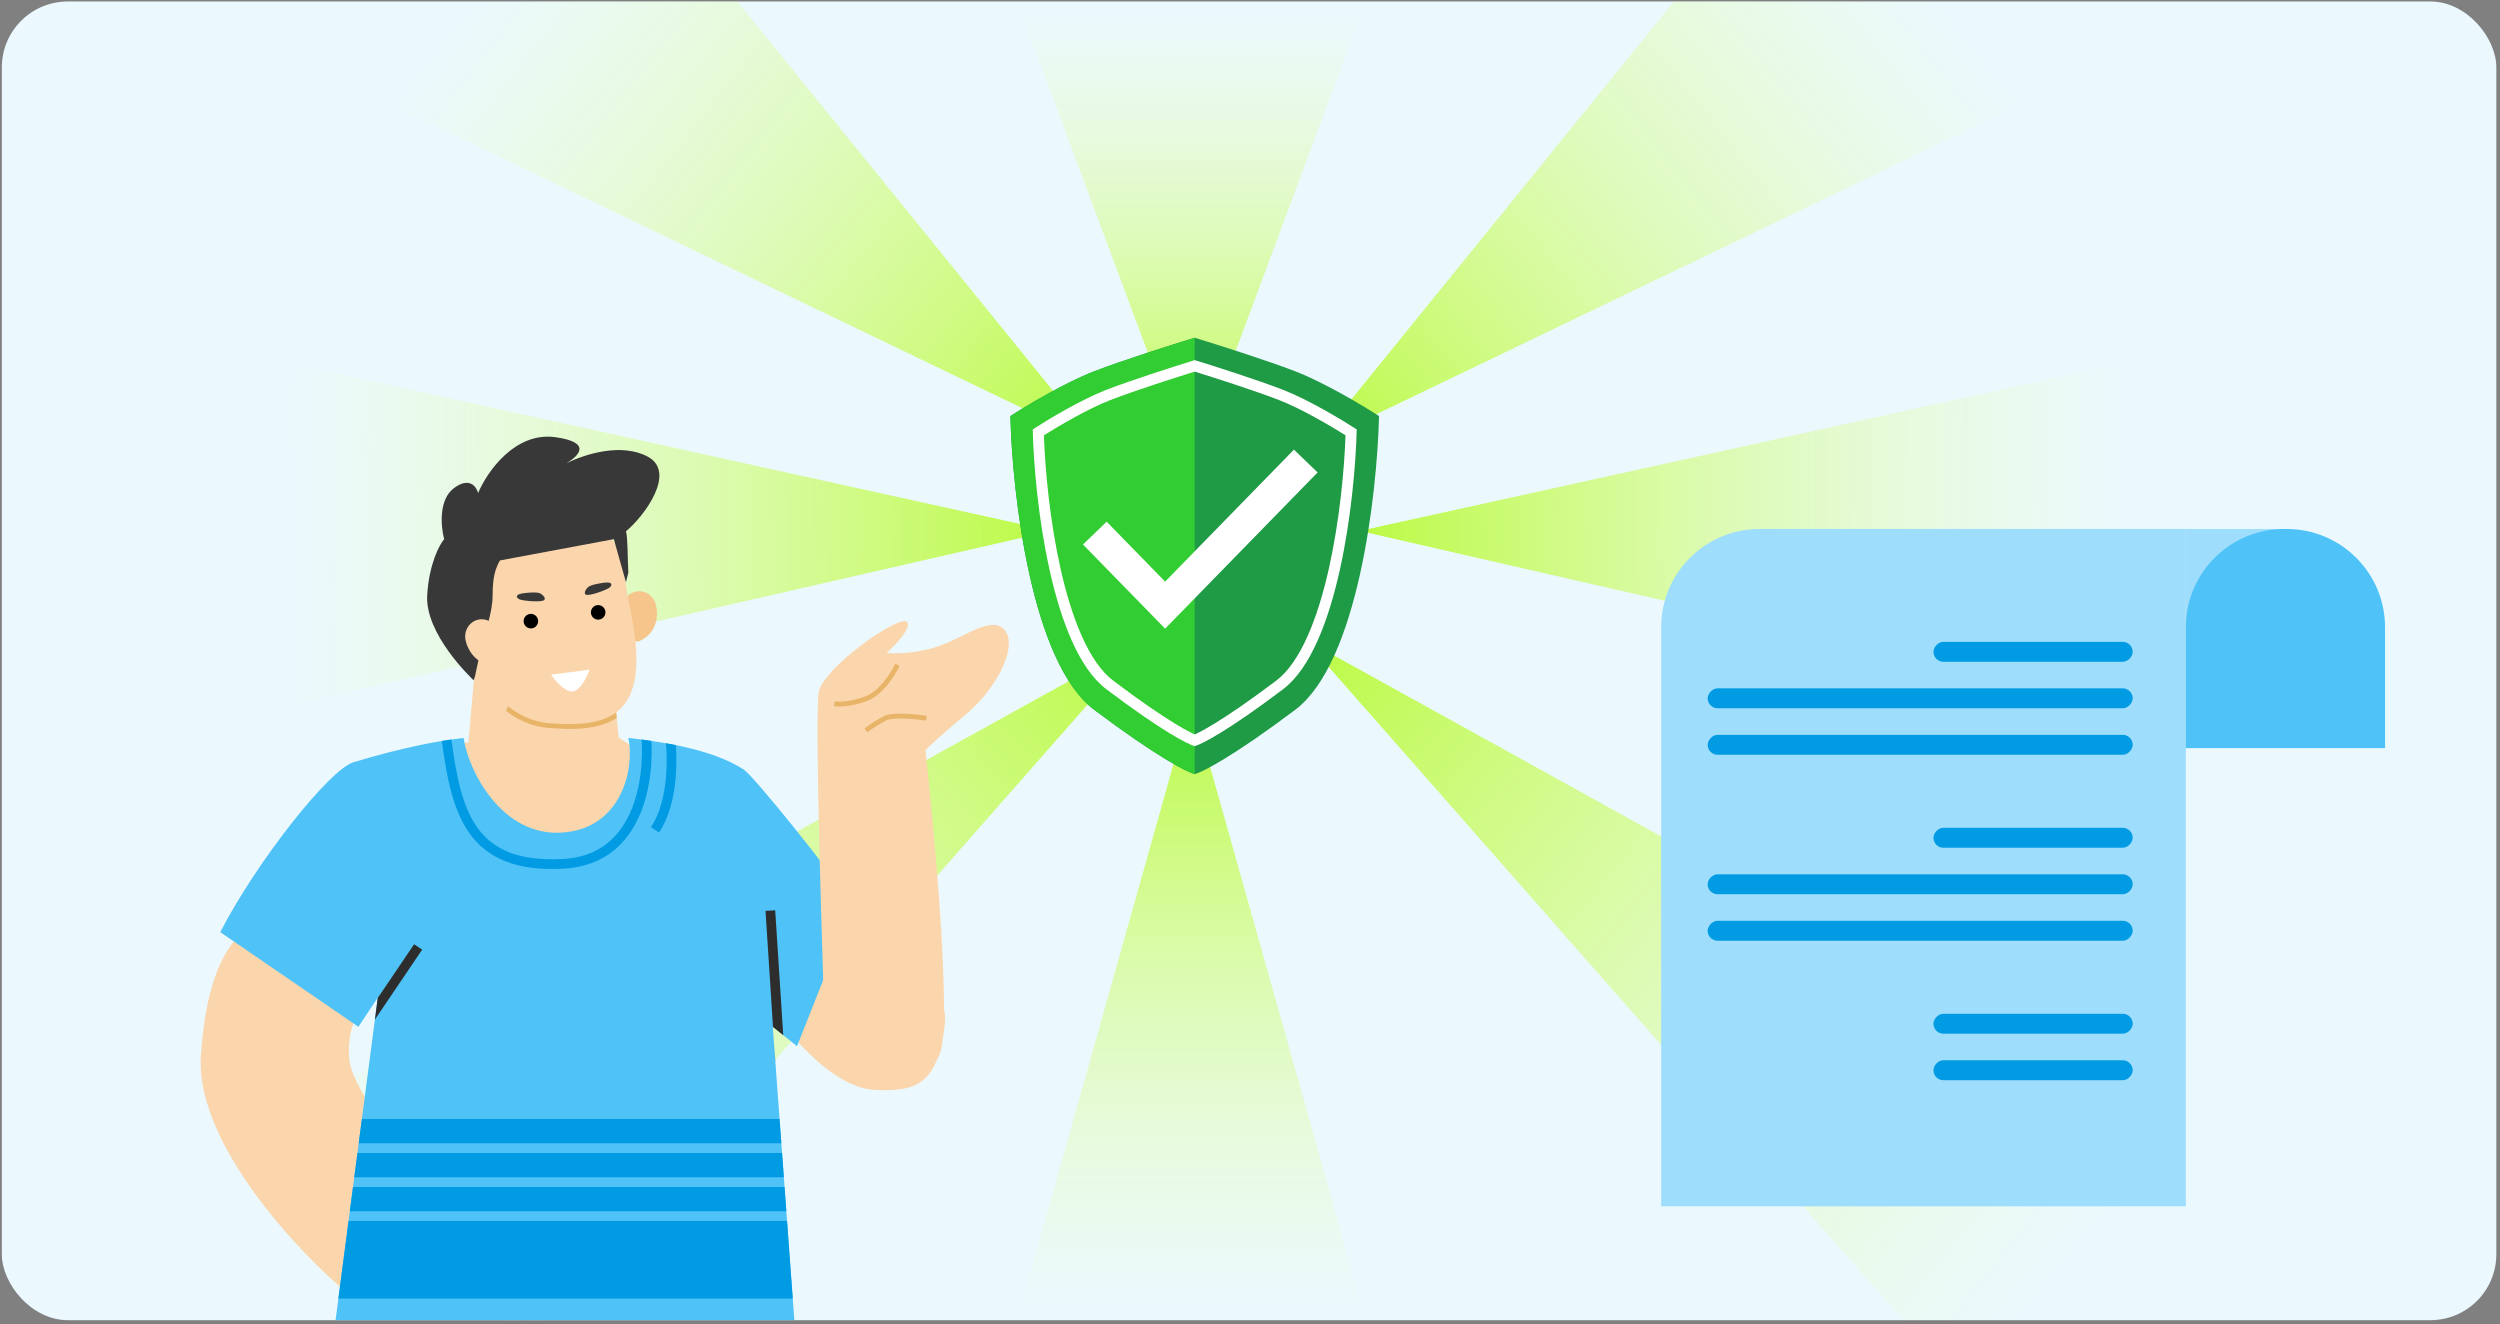 <svg width="455" height="241" viewBox="0 0 455 241" fill="none" xmlns="http://www.w3.org/2000/svg">
<rect x="0" y="0" width="455" height="241" fill="#808080" stroke="none"/>
<rect x="0.333" y="0.271" width="454" height="240" rx="12" fill="#EBF9FF"/>
<g clip-path="url(#clip0_2125_7408)">
<path fill-rule="evenodd" clip-rule="evenodd" d="M191.412 96.626L49.693 65.416L49.828 97.227L49.963 129.038L191.412 96.626Z" fill="url(#paint0_linear_2125_7408)"/>
<path fill-rule="evenodd" clip-rule="evenodd" d="M247.452 96.626L389.171 65.416L389.036 97.227L388.902 129.038L247.452 96.626Z" fill="url(#paint1_linear_2125_7408)"/>
<path fill-rule="evenodd" clip-rule="evenodd" d="M237.326 116.274L399.689 206.061L379.801 230.864L359.912 255.668L237.326 116.274Z" fill="url(#paint2_linear_2125_7408)"/>
<path fill-rule="evenodd" clip-rule="evenodd" d="M208.461 116.274L46.098 206.061L65.987 230.864L85.875 255.668L208.461 116.274Z" fill="url(#paint3_linear_2125_7408)"/>
<path fill-rule="evenodd" clip-rule="evenodd" d="M199.404 80.689L107.938 -32.129L88.261 -7.158L68.583 17.814L199.404 80.689Z" fill="url(#paint4_linear_2125_7408)"/>
<path fill-rule="evenodd" clip-rule="evenodd" d="M216.838 85.471L248.59 0.271L216.838 0.271L185.087 0.271L216.838 85.471Z" fill="url(#paint5_linear_2125_7408)"/>
<path fill-rule="evenodd" clip-rule="evenodd" d="M216.838 127.471L248.59 240.271L216.838 240.271L185.087 240.271L216.838 127.471Z" fill="url(#paint6_linear_2125_7408)"/>
<path fill-rule="evenodd" clip-rule="evenodd" d="M239.46 80.689L330.926 -32.129L350.604 -7.158L370.281 17.814L239.46 80.689Z" fill="url(#paint7_linear_2125_7408)"/>
<path fill-rule="evenodd" clip-rule="evenodd" d="M217.436 61.471C213.539 62.659 204.424 65.543 199.137 67.58C193.851 69.616 186.768 73.859 183.888 75.725C184.227 89.98 187.751 120.627 199.137 129.18C210.523 137.733 216.081 140.55 217.436 140.889C218.792 140.55 224.35 137.733 235.736 129.18C247.122 120.627 250.646 89.98 250.985 75.725C248.105 73.859 241.022 69.616 235.736 67.58C230.449 65.543 221.334 62.659 217.436 61.471Z" fill="#1F9A45"/>
<path d="M199.137 67.58C204.424 65.543 213.539 62.659 217.436 61.471V140.889C216.081 140.55 210.523 137.733 199.137 129.18C187.751 120.627 184.227 89.98 183.888 75.725C186.768 73.859 193.851 69.616 199.137 67.58Z" fill="#32CD32"/>
<path fill-rule="evenodd" clip-rule="evenodd" d="M217.436 67.636C213.758 68.775 206.406 71.135 202.079 72.812C198.12 74.347 192.86 77.419 189.988 79.227C190.203 85.452 191.058 94.643 192.968 103.255C193.982 107.828 195.281 112.179 196.909 115.816C198.55 119.484 200.449 122.247 202.563 123.845C207.528 127.6 211.196 130.075 213.748 131.639C215.024 132.421 216.009 132.968 216.729 133.331C217.011 133.473 217.246 133.584 217.436 133.668C217.627 133.584 217.862 133.473 218.143 133.331C218.863 132.968 219.849 132.421 221.125 131.639C223.677 130.075 227.345 127.6 232.31 123.845C234.424 122.247 236.322 119.484 237.964 115.816C239.592 112.179 240.891 107.828 241.905 103.255C243.815 94.643 244.67 85.452 244.885 79.227C242.012 77.419 236.753 74.347 232.794 72.812C228.467 71.135 221.114 68.775 217.436 67.636ZM217.436 65.543C214.012 66.594 206.001 69.146 201.355 70.948C196.709 72.749 190.485 76.502 187.954 78.153C188.252 90.763 191.349 117.874 201.355 125.44C211.361 133.006 216.245 135.498 217.436 135.798C218.628 135.498 223.511 133.006 233.518 125.44C243.524 117.874 246.621 90.763 246.919 78.153C244.387 76.502 238.163 72.749 233.518 70.948C228.872 69.146 220.861 66.594 217.436 65.543Z" fill="white"/>
<path fill-rule="evenodd" clip-rule="evenodd" d="M239.802 85.984L212.054 114.416L197.104 99.097L201.41 94.948L212.054 105.854L235.495 81.835L239.802 85.984Z" fill="white"/>
<path d="M112.6 134.219L111.718 125.384L87.018 114.81L85.254 135.103L76.432 135.986C76.579 137.901 77.667 142.966 80.843 147.913C84.813 154.098 89.665 156.307 104.22 157.19C115.864 157.897 122.01 145.116 123.627 138.637L115.247 135.986L112.6 134.219Z" fill="#FBD6AC"/>
<path d="M119.314 109.875C119.833 111.556 119.892 115.132 116.278 116.728C114.667 117.227 114.001 113.363 113.482 111.682C112.963 110 113.847 108.233 115.458 107.734C117.068 107.236 118.795 108.194 119.314 109.875Z" fill="#F5C58B"/>
<path d="M85.254 111.423C85.254 123.176 92.363 131.681 101.132 131.681C112.551 132.503 118.334 128.531 114.806 111.423C112.835 101.866 113.482 93.254 101.132 94.637C92.363 94.637 85.254 101.664 85.254 111.423Z" fill="#FBD6AC"/>
<path d="M114.359 104.208C114.212 102 114.276 97.759 113.924 96.699C117.305 93.901 123.18 85.935 117.887 83.108C113.123 80.563 106.572 82.599 103.059 84.32C105.552 82.861 107.626 80.504 101.127 79.574C93.717 78.513 88.63 85.905 87.012 89.734C86.718 88.556 85.425 86.73 82.602 88.85C79.779 90.971 80.249 95.918 80.837 98.127C79.955 99.158 78.103 102.633 77.75 108.287C77.309 115.355 85.689 123.306 86.13 123.748C86.483 124.101 87.018 119.08 88.341 115.694C88.047 115.252 89.659 111.821 89.659 108.287C89.659 104.753 90.253 103.325 90.988 102L111.718 98.127L113.924 105.975L114.359 104.208Z" fill="#383838"/>
<path d="M84.723 116.478C85.062 118.205 86.702 121.382 90.641 121.071C92.295 120.745 91.052 117.027 90.713 115.3C90.375 113.573 88.759 112.437 87.105 112.763C85.451 113.088 84.385 114.752 84.723 116.478Z" fill="#FBD6AC"/>
<ellipse rx="1.323" ry="1.325" transform="matrix(-0.992 0.129 0.129 0.992 108.868 111.452)" fill="black"/>
<ellipse rx="1.323" ry="1.325" transform="matrix(-0.992 0.129 0.129 0.992 96.621 113.048)" fill="black"/>
<path d="M110.547 106.02C109.665 106.011 107.454 106.428 107.009 106.865C106.711 107.156 106.204 107.828 106.553 108.185C106.989 108.632 110.532 107.345 110.978 106.908C111.424 106.472 111.429 106.03 110.547 106.02Z" fill="#383838"/>
<path d="M94.682 108.087C95.532 107.852 97.775 107.689 98.318 107.997C98.68 108.203 99.342 108.722 99.096 109.157C98.788 109.7 95.034 109.364 94.492 109.056C93.949 108.748 93.832 108.322 94.682 108.087Z" fill="#383838"/>
<path d="M100.295 122.79L107.293 121.878C106.862 123.122 105.649 125.656 104.249 125.838C102.849 126.021 101.03 123.882 100.295 122.79Z" fill="white"/>
<path fill-rule="evenodd" clip-rule="evenodd" d="M92.464 128.542C94.957 130.55 97.934 131.681 101.132 131.681C105.853 132.021 109.61 131.541 112.144 129.653L112.245 130.662C109.472 132.491 105.602 132.885 101.101 132.565C97.763 132.557 94.689 131.41 92.112 129.396L92.464 128.542Z" fill="#E8B468"/>
<path d="M65.225 184.665L43.297 170.454C41.487 172.549 37.551 177.214 36.555 192.174C35.496 208.077 54.639 228.397 63.901 235.907L69.635 204.543C67.871 201.893 64.96 197.917 63.901 194.383C62.843 190.849 64.048 185.695 65.225 184.665Z" fill="#FBD6AC"/>
<path d="M159.173 198.359C151.234 197.917 143.735 187.757 142.412 186.432L151.234 163.019C158.585 167.289 173.022 177.95 171.964 186.432C170.641 197.034 167.112 198.801 159.173 198.359Z" fill="#FBD6AC"/>
<path d="M135.355 140.049C129.356 136.161 119.51 134.895 114.364 134.306C115.54 139.754 113.213 150.827 102.274 151.534C91.336 152.241 85.253 140.343 84.371 134.306C80.402 134.748 73.961 135.833 64.342 138.723C59.932 140.049 46.7 156.835 40.084 169.645L65.225 186.873L68.753 181.573L60.373 245.625L145.058 246.951L140.648 186.873L145.058 190.407L155.203 164.786C151.086 158.455 137.119 141.192 135.355 140.049Z" fill="#4FC2F7"/>
<path d="M149.028 125.913C148.146 130.33 149.91 179.364 149.91 181.573C152.557 202.776 168.435 198.801 171.082 191.733C173.199 186.078 170.2 152.565 168.435 136.515C169.17 135.778 171.699 133.422 175.934 129.888C181.226 125.471 185.196 117.961 182.991 114.869C180.785 111.777 175.934 115.753 171.082 117.52C167.2 118.933 162.995 118.992 161.378 118.845C163.143 117.225 166.318 113.809 164.907 113.102C163.143 112.219 149.91 121.495 149.028 125.913Z" fill="#FBD6AC"/>
<path fill-rule="evenodd" clip-rule="evenodd" d="M161.58 124.576C162.595 123.333 163.342 122.019 163.724 121.177L162.921 120.812C162.568 121.59 161.86 122.838 160.897 124.017C159.93 125.202 158.74 126.275 157.434 126.765C154.672 127.803 152.581 127.757 151.941 127.629L151.768 128.496C152.599 128.662 154.86 128.676 157.744 127.593C159.26 127.023 160.57 125.814 161.58 124.576ZM164.663 130.779C166.102 130.83 167.606 131.004 168.548 131.15L168.683 130.276C167.714 130.127 166.175 129.948 164.695 129.896C163.955 129.87 163.221 129.875 162.576 129.933C161.943 129.991 161.349 130.103 160.92 130.318C159.476 131.041 157.923 132.118 157.324 132.568L157.853 133.275C158.431 132.842 159.936 131.798 161.315 131.108C161.591 130.97 162.049 130.868 162.655 130.813C163.25 130.759 163.944 130.754 164.663 130.779Z" fill="#E8B468"/>
<path fill-rule="evenodd" clip-rule="evenodd" d="M141.88 203.66H65.863L65.285 208.077H142.204L141.88 203.66ZM142.334 209.844H65.054L64.476 214.262H142.658L142.334 209.844ZM142.788 216.029H64.245L63.667 220.446H143.112L142.788 216.029ZM143.242 222.213H63.436L61.586 236.349H144.28L143.242 222.213Z" fill="#009BE3"/>
<path fill-rule="evenodd" clip-rule="evenodd" d="M142.549 188.397L141.085 165.67L139.325 165.783L140.685 186.903L142.549 188.397ZM140.936 190.803L141.089 193.172L141.11 193.17L140.936 190.803ZM68.232 185.557L76.83 172.845L75.369 171.854L68.743 181.651L68.232 185.557Z" fill="#2D2D2D"/>
<path fill-rule="evenodd" clip-rule="evenodd" d="M123.002 135.61C122.395 135.488 121.794 135.374 121.204 135.27C121.356 136.989 121.41 139.199 121.204 141.512C120.916 144.743 120.128 148.07 118.482 150.543L119.95 151.523C121.832 148.695 122.661 145.028 122.961 141.67C123.158 139.463 123.13 137.345 123.002 135.61ZM80.416 134.858C81.294 141.437 82.413 147.493 85.533 151.775C88.737 156.173 93.922 158.552 102.501 158.1C107.015 157.862 110.339 156.228 112.746 153.862C115.137 151.512 116.575 148.488 117.427 145.526C118.28 142.561 118.559 139.611 118.599 137.351C118.616 136.375 118.589 135.52 118.543 134.841C117.922 134.751 117.323 134.669 116.754 134.595C116.756 134.622 116.759 134.65 116.761 134.678C116.816 135.337 116.854 136.245 116.835 137.32C116.797 139.474 116.53 142.262 115.732 145.037C114.933 147.814 113.616 150.531 111.511 152.601C109.422 154.654 106.509 156.119 102.409 156.335C94.227 156.767 89.708 154.508 86.958 150.733C84.134 146.857 83.045 141.234 82.16 134.588C81.612 134.667 81.031 134.756 80.416 134.858Z" fill="#009BE3"/>
</g>
<path d="M415.949 96.271H397.819V114.401H415.949V96.271Z" fill="#9EDDFB"/>
<path d="M397.819 96.271H320.253C310.356 96.271 302.332 104.29 302.332 114.181V219.558H397.819V96.271Z" fill="#9EDDFB"/>
<path fill-rule="evenodd" clip-rule="evenodd" d="M434.08 114.401V114.181C434.08 104.29 426.057 96.271 416.159 96.271H415.95L415.95 114.401H415.949V96.271H415.74C405.842 96.271 397.819 104.29 397.819 114.181V114.401H397.819V136.158H434.08V114.401Z" fill="#4FC2F7"/>
<rect width="36.261" height="3.626" rx="1.813" transform="matrix(-1 0 0 1 388.15 116.818)" fill="#009BE3"/>
<rect width="77.356" height="3.626" rx="1.813" transform="matrix(-1 0 0 1 388.15 125.28)" fill="#009BE3"/>
<rect width="77.356" height="3.626" rx="1.813" transform="matrix(-1 0 0 1 388.15 133.741)" fill="#009BE3"/>
<rect width="36.261" height="3.626" rx="1.813" transform="matrix(-1 0 0 1 388.15 150.662)" fill="#009BE3"/>
<rect width="77.356" height="3.626" rx="1.813" transform="matrix(-1 0 0 1 388.15 159.123)" fill="#009BE3"/>
<rect width="77.356" height="3.626" rx="1.813" transform="matrix(-1 0 0 1 388.15 167.584)" fill="#009BE3"/>
<rect width="36.261" height="3.626" rx="1.813" transform="matrix(-1 0 0 1 388.15 184.506)" fill="#009BE3"/>
<rect width="36.261" height="3.626" rx="1.813" transform="matrix(-1 0 0 1 388.15 192.967)" fill="#009BE3"/>
<defs>
<linearGradient id="paint0_linear_2125_7408" x1="191.412" y1="96.626" x2="49.828" y2="97.225" gradientUnits="userSpaceOnUse">
<stop stop-color="#BBFA42"/>
<stop offset="1" stop-color="#E9FFA9" stop-opacity="0"/>
</linearGradient>
<linearGradient id="paint1_linear_2125_7408" x1="247.452" y1="96.626" x2="389.036" y2="97.225" gradientUnits="userSpaceOnUse">
<stop stop-color="#BBFA42"/>
<stop offset="1" stop-color="#E9FFA9" stop-opacity="0"/>
</linearGradient>
<linearGradient id="paint2_linear_2125_7408" x1="237.326" y1="116.274" x2="379.971" y2="230.652" gradientUnits="userSpaceOnUse">
<stop stop-color="#BBFA42"/>
<stop offset="1" stop-color="#E9FFA9" stop-opacity="0"/>
</linearGradient>
<linearGradient id="paint3_linear_2125_7408" x1="208.461" y1="116.274" x2="65.816" y2="230.652" gradientUnits="userSpaceOnUse">
<stop stop-color="#BBFA42"/>
<stop offset="1" stop-color="#E9FFA9" stop-opacity="0"/>
</linearGradient>
<linearGradient id="paint4_linear_2125_7408" x1="199.404" y1="80.689" x2="88.13" y2="-6.993" gradientUnits="userSpaceOnUse">
<stop stop-color="#BBFA42"/>
<stop offset="1" stop-color="#E9FFA9" stop-opacity="0"/>
</linearGradient>
<linearGradient id="paint5_linear_2125_7408" x1="216.838" y1="85.471" x2="216.838" y2="0.271" gradientUnits="userSpaceOnUse">
<stop stop-color="#BBFA42"/>
<stop offset="1" stop-color="#E9FFA9" stop-opacity="0"/>
</linearGradient>
<linearGradient id="paint6_linear_2125_7408" x1="216.838" y1="127.471" x2="216.838" y2="240.271" gradientUnits="userSpaceOnUse">
<stop stop-color="#BBFA42"/>
<stop offset="1" stop-color="#E9FFA9" stop-opacity="0"/>
</linearGradient>
<linearGradient id="paint7_linear_2125_7408" x1="239.46" y1="80.689" x2="350.734" y2="-6.993" gradientUnits="userSpaceOnUse">
<stop stop-color="#BBFA42"/>
<stop offset="1" stop-color="#E9FFA9" stop-opacity="0"/>
</linearGradient>
<clipPath id="clip0_2125_7408">
<rect width="393" height="240" fill="white" transform="translate(23.334 0.271)"/>
</clipPath>
</defs>
</svg>

